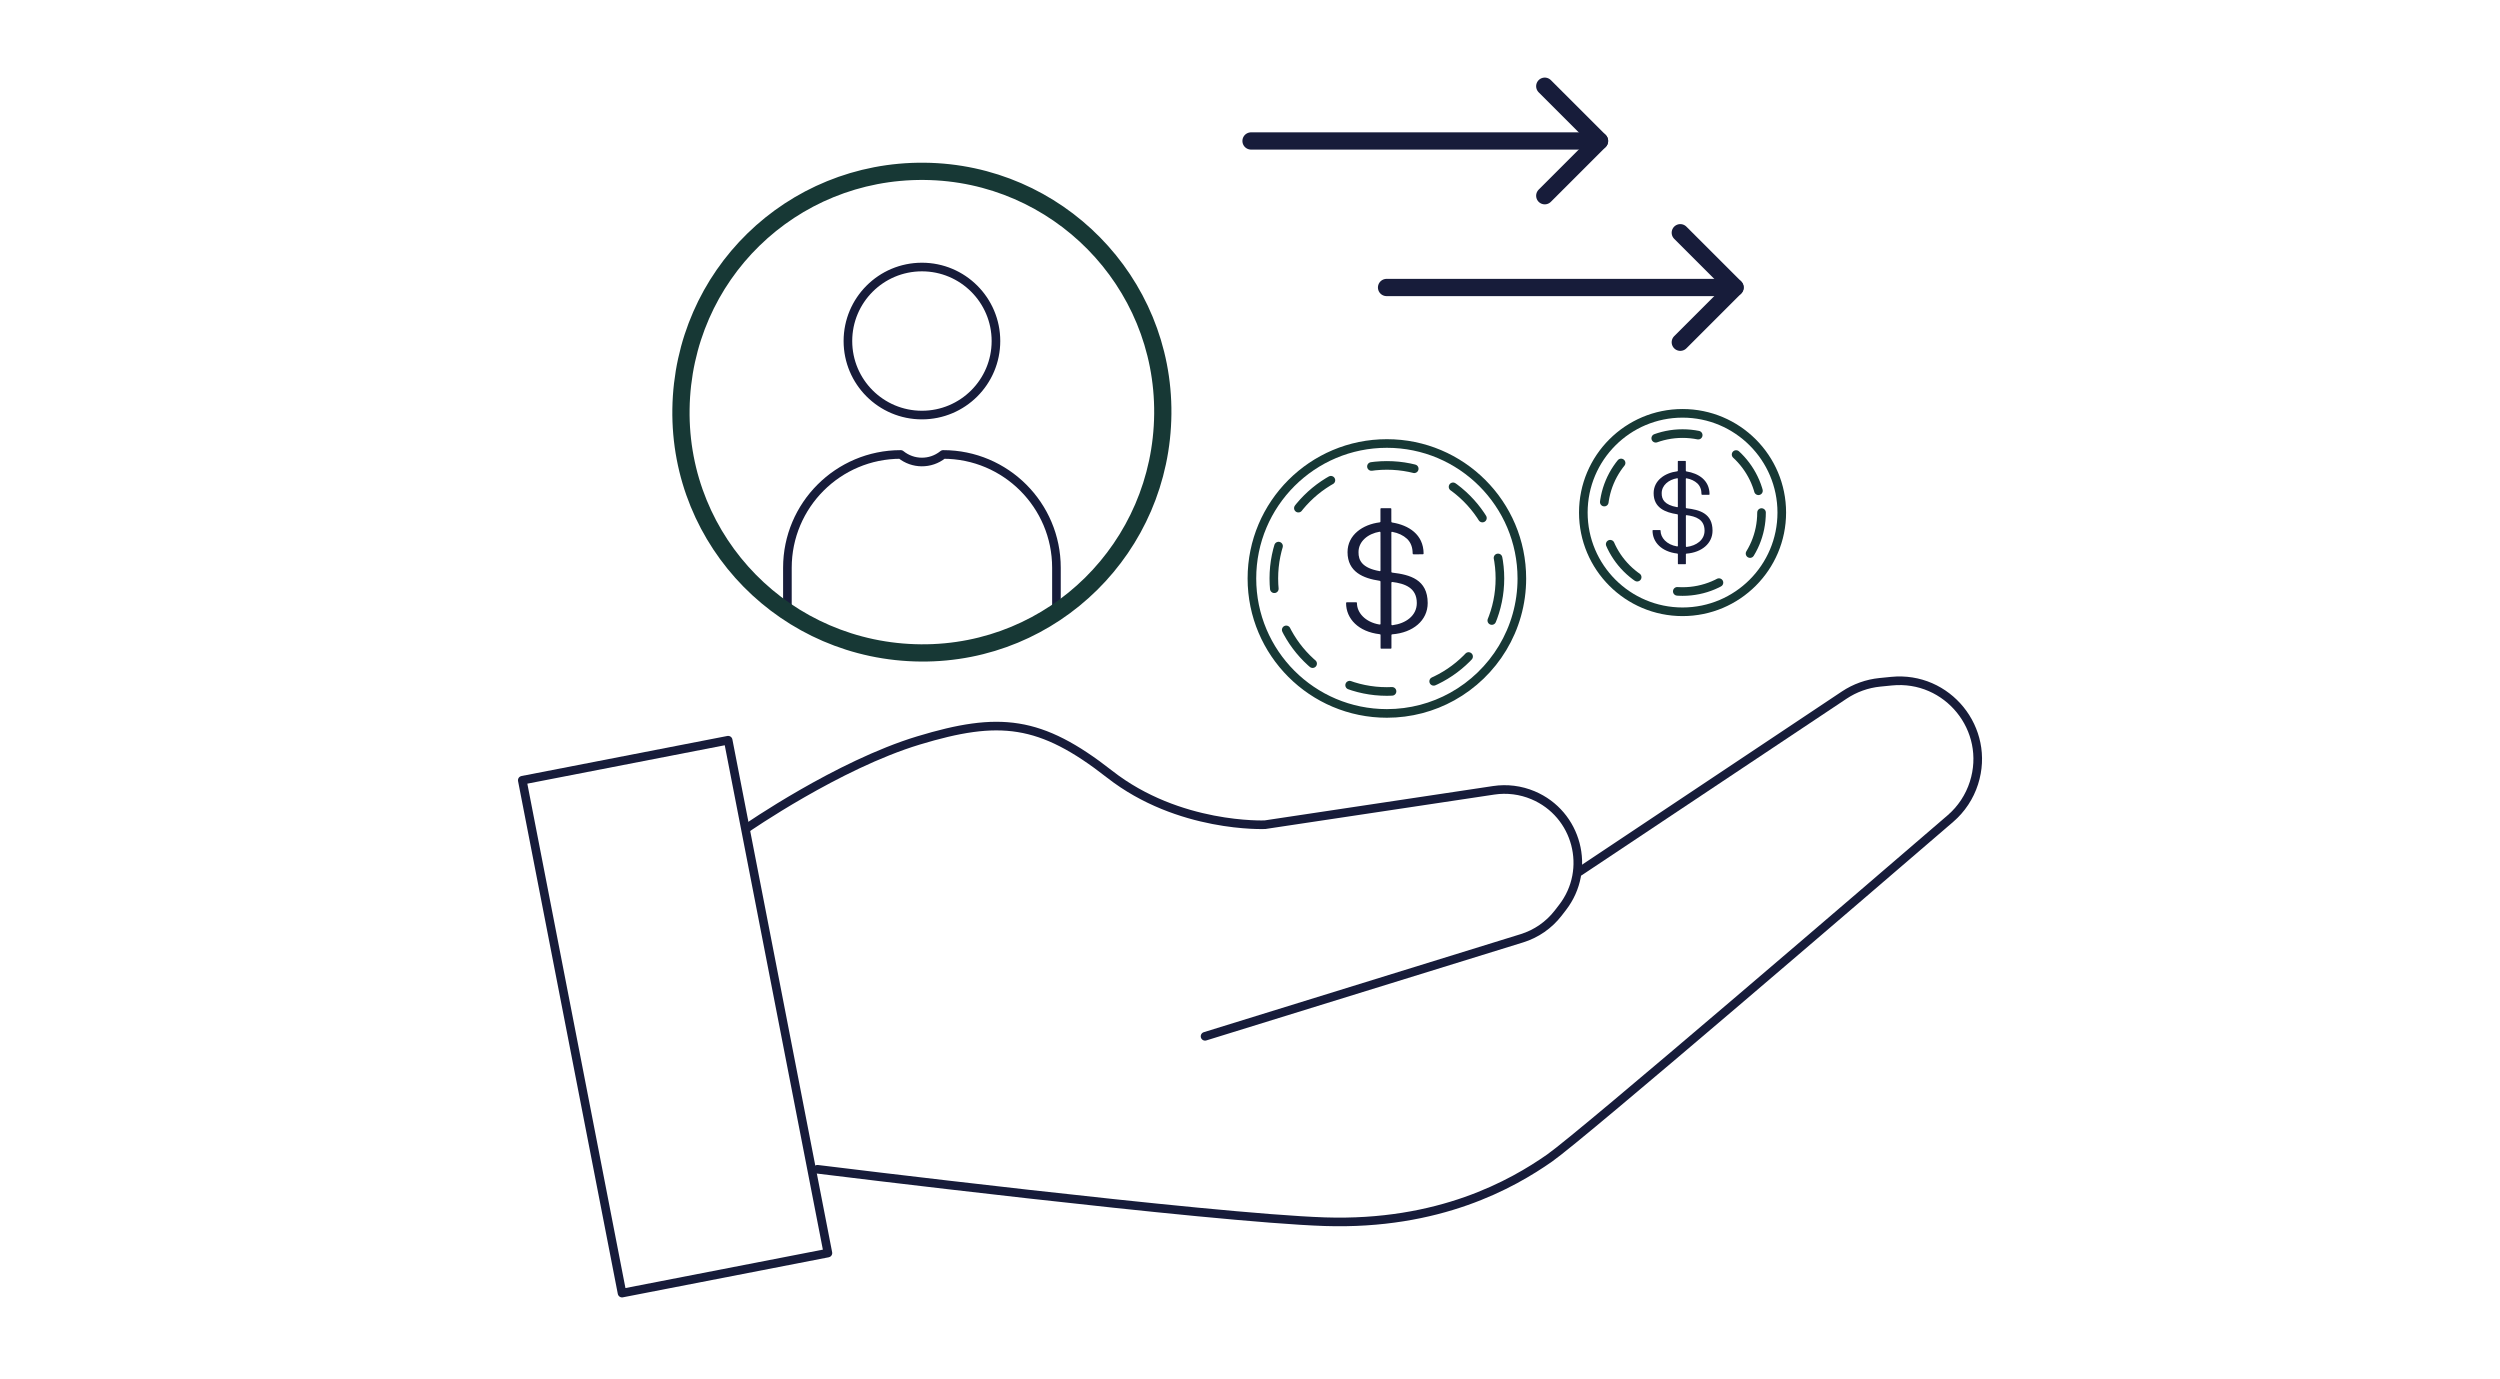<?xml version="1.0" encoding="UTF-8"?>
<svg id="icons" xmlns="http://www.w3.org/2000/svg" width="290" height="160" version="1.1" viewBox="0 0 290 160">
  <!-- Generator: Adobe Illustrator 29.7.1, SVG Export Plug-In . SVG Version: 2.1.1 Build 8)  -->
  <defs>
    <style>
      .st0, .st1, .st2, .st3, .st4 {
        fill: none;
        stroke-linecap: round;
        stroke-linejoin: round;
      }

      .st0, .st2, .st3 {
        stroke: #173835;
      }

      .st5 {
        fill: #171c3a;
      }

      .st1, .st2 {
        stroke-width: 2px;
      }

      .st1, .st4 {
        stroke: #171c3a;
      }

      .st3 {
        stroke-dasharray: 5 5;
      }
    </style>
  </defs>
  <g>
    <path class="st4" d="M86.565,96.101s10.644-7.386,19.985-10.21,14.12-2.389,22.157,3.91c8.037,6.299,18.03,5.865,18.03,5.865l26.531-3.99c1.543-.232,3.121-.034,4.559.571h0c5.141,2.165,6.836,8.614,3.422,13.026l-.503.651c-1.069,1.382-2.539,2.401-4.208,2.917l-36.752,11.371"/>
    <path class="st4" d="M183.23,101.097l30.699-20.466c1.238-.825,2.659-1.334,4.139-1.482l1.342-.134c6.511-.651,11.558,5.582,9.567,11.815v0c-.511,1.601-1.454,3.026-2.727,4.123-8.571,7.379-42.7,36.723-46.495,39.379-4.344,3.041-12.816,7.82-26.067,7.386-13.251-.434-58.868-6.082-58.868-6.082"/>
    <rect class="st4" x="66.146" y="87.629" width="24.329" height="60.605" transform="translate(-21.077 17.123) rotate(-11.008)"/>
  </g>
  <g>
    <path class="st5" d="M191.761,61.486l.797-.001c.046-0.0.065.026.066.071 0.0.811.695,1.622,1.914,1.828.058.006.091-.007.097-.052l-.003-3.6c-0-.046-.026-.071-.071-.078-1.395-.207-2.738-.75-2.739-2.443-.001-1.479,1.309-2.362,2.735-2.538.045-.006.065-.033.071-.065l-.001-1.077c-0-.046.019-.065.052-.065l.811-0c.045-0.0.065.019.065.064l.001,1.077c-.001.045.026.071.078.078,1.401.226,2.66,1.016,2.674,2.638 0.0.046-.019.065-.064.072l-.798.001c-.046 0-.065-.026-.072-.072-0-.531-.163-.947-.481-1.251-.324-.298-.74-.493-1.246-.589-.058-.019-.091.006-.091.065l.002,3.334c0.0.052.033.078.091.078,1.486.173,3.004.581,3.005,2.592.001,1.485-1.25,2.531-3.027,2.669-.046 0-.065.026-.065.071l.001,1.09c-0.0.045-.019.065-.065.064l-.811.001c-.033 0-.052-.019-.052-.065l-.001-1.103c-0-.045-.026-.064-.084-.071-1.79-.206-2.855-1.308-2.856-2.651-0-.045.019-.065.065-.071ZM194.548,58.831c.052.02.078-.006.084-.065l-.002-3.23c-0-.045-.026-.064-.071-.064-1.005.169-1.803.825-1.802,1.74-.012.7.306,1.355,1.791,1.62ZM195.564,63.371c-0.0.059.032.084.104.071,1.109-.143,2.062-.799,2.061-1.889-.001-1.303-1.02-1.659-2.09-1.795-.052 0-.078.02-.078.065l.003,3.548Z"/>
    <circle class="st3" cx="195.176" cy="59.457" r="9.161"/>
    <circle class="st0" cx="195.176" cy="59.457" r="11.51"/>
  </g>
  <g>
    <path class="st5" d="M156.233,69.861l1.084-.001c.062-0.0.088.035.089.097 0,1.103.945,2.206,2.604,2.487.079.008.124-.009.132-.07l-.004-4.897c-0-.062-.035-.097-.097-.106-1.897-.281-3.724-1.021-3.726-3.323-.001-2.012,1.78-3.213,3.721-3.453.062-.009.088-.044.097-.089l-.001-1.465c-0-.062.026-.088.071-.088l1.103-0c.062-0.0.088.026.088.088l.002,1.465c-.001.061.035.097.106.106,1.906.307,3.618,1.383,3.637,3.588 0.0.062-.026.089-.088.098l-1.085.001c-.062 0-.088-.035-.098-.097-.001-.723-.221-1.288-.654-1.702-.441-.406-1.006-.67-1.694-.802-.079-.026-.124.009-.123.089l.003,4.534c0.0.07.044.105.124.106,2.021.236,4.085.791,4.088,3.525.002,2.021-1.7,3.443-4.117,3.63-.062 0-.089.035-.089.097l.001,1.482c-0.0.062-.026.088-.088.087l-1.103.001c-.044 0-.071-.026-.071-.088l-.001-1.5c-0-.061-.035-.087-.115-.096-2.435-.281-3.883-1.78-3.885-3.606-0-.061.026-.088.088-.097ZM160.024,66.249c.071.027.106-.009.115-.088l-.003-4.394c-0-.061-.036-.088-.097-.088-1.367.23-2.452,1.122-2.451,2.366-.017.953.416,1.843,2.437,2.203ZM161.405,72.424c-0.0.08.044.115.141.097,1.509-.195,2.805-1.087,2.804-2.57-.002-1.773-1.387-2.257-2.843-2.441-.07 0-.106.027-.106.089l.004,4.826Z"/>
    <circle class="st3" cx="160.878" cy="67.1" r="13.113"/>
    <path class="st0" d="M176.535,67.1c0,5.899-3.262,11.035-8.081,13.705-2.245,1.244-4.828,1.952-7.576,1.952-8.647,0-15.656-7.01-15.656-15.656s7.01-15.656,15.656-15.656,15.656,7.01,15.656,15.656Z"/>
  </g>
  <g>
    <circle class="st4" cx="106.944" cy="39.561" r="8.586"/>
    <path class="st4" d="M91.339,70.544v-4.685c0-7.259,5.884-13.143,13.143-13.143h0c1.42,1.158,3.454,1.17,4.887.029l.036-.029c7.259,0,13.143,5.884,13.143,13.143v4.685"/>
    <path class="st2" d="M107.22,19.875c-15.461-.146-27.985,12.08-28.226,27.556-.242,15.518,12.219,28.19,27.837,28.309,15.388.118,27.908-12.259,28.054-27.733.144-15.378-12.255-27.986-27.665-28.132Z"/>
  </g>
  <g>
    <line class="st1" x1="145.119" y1="16.352" x2="185.545" y2="16.352"/>
    <polyline class="st1" points="179.192 10 185.545 16.352 179.192 22.705"/>
  </g>
  <g>
    <line class="st1" x1="160.84" y1="33.349" x2="201.266" y2="33.349"/>
    <polyline class="st1" points="194.913 26.996 201.266 33.349 194.913 39.701"/>
  </g>
</svg>